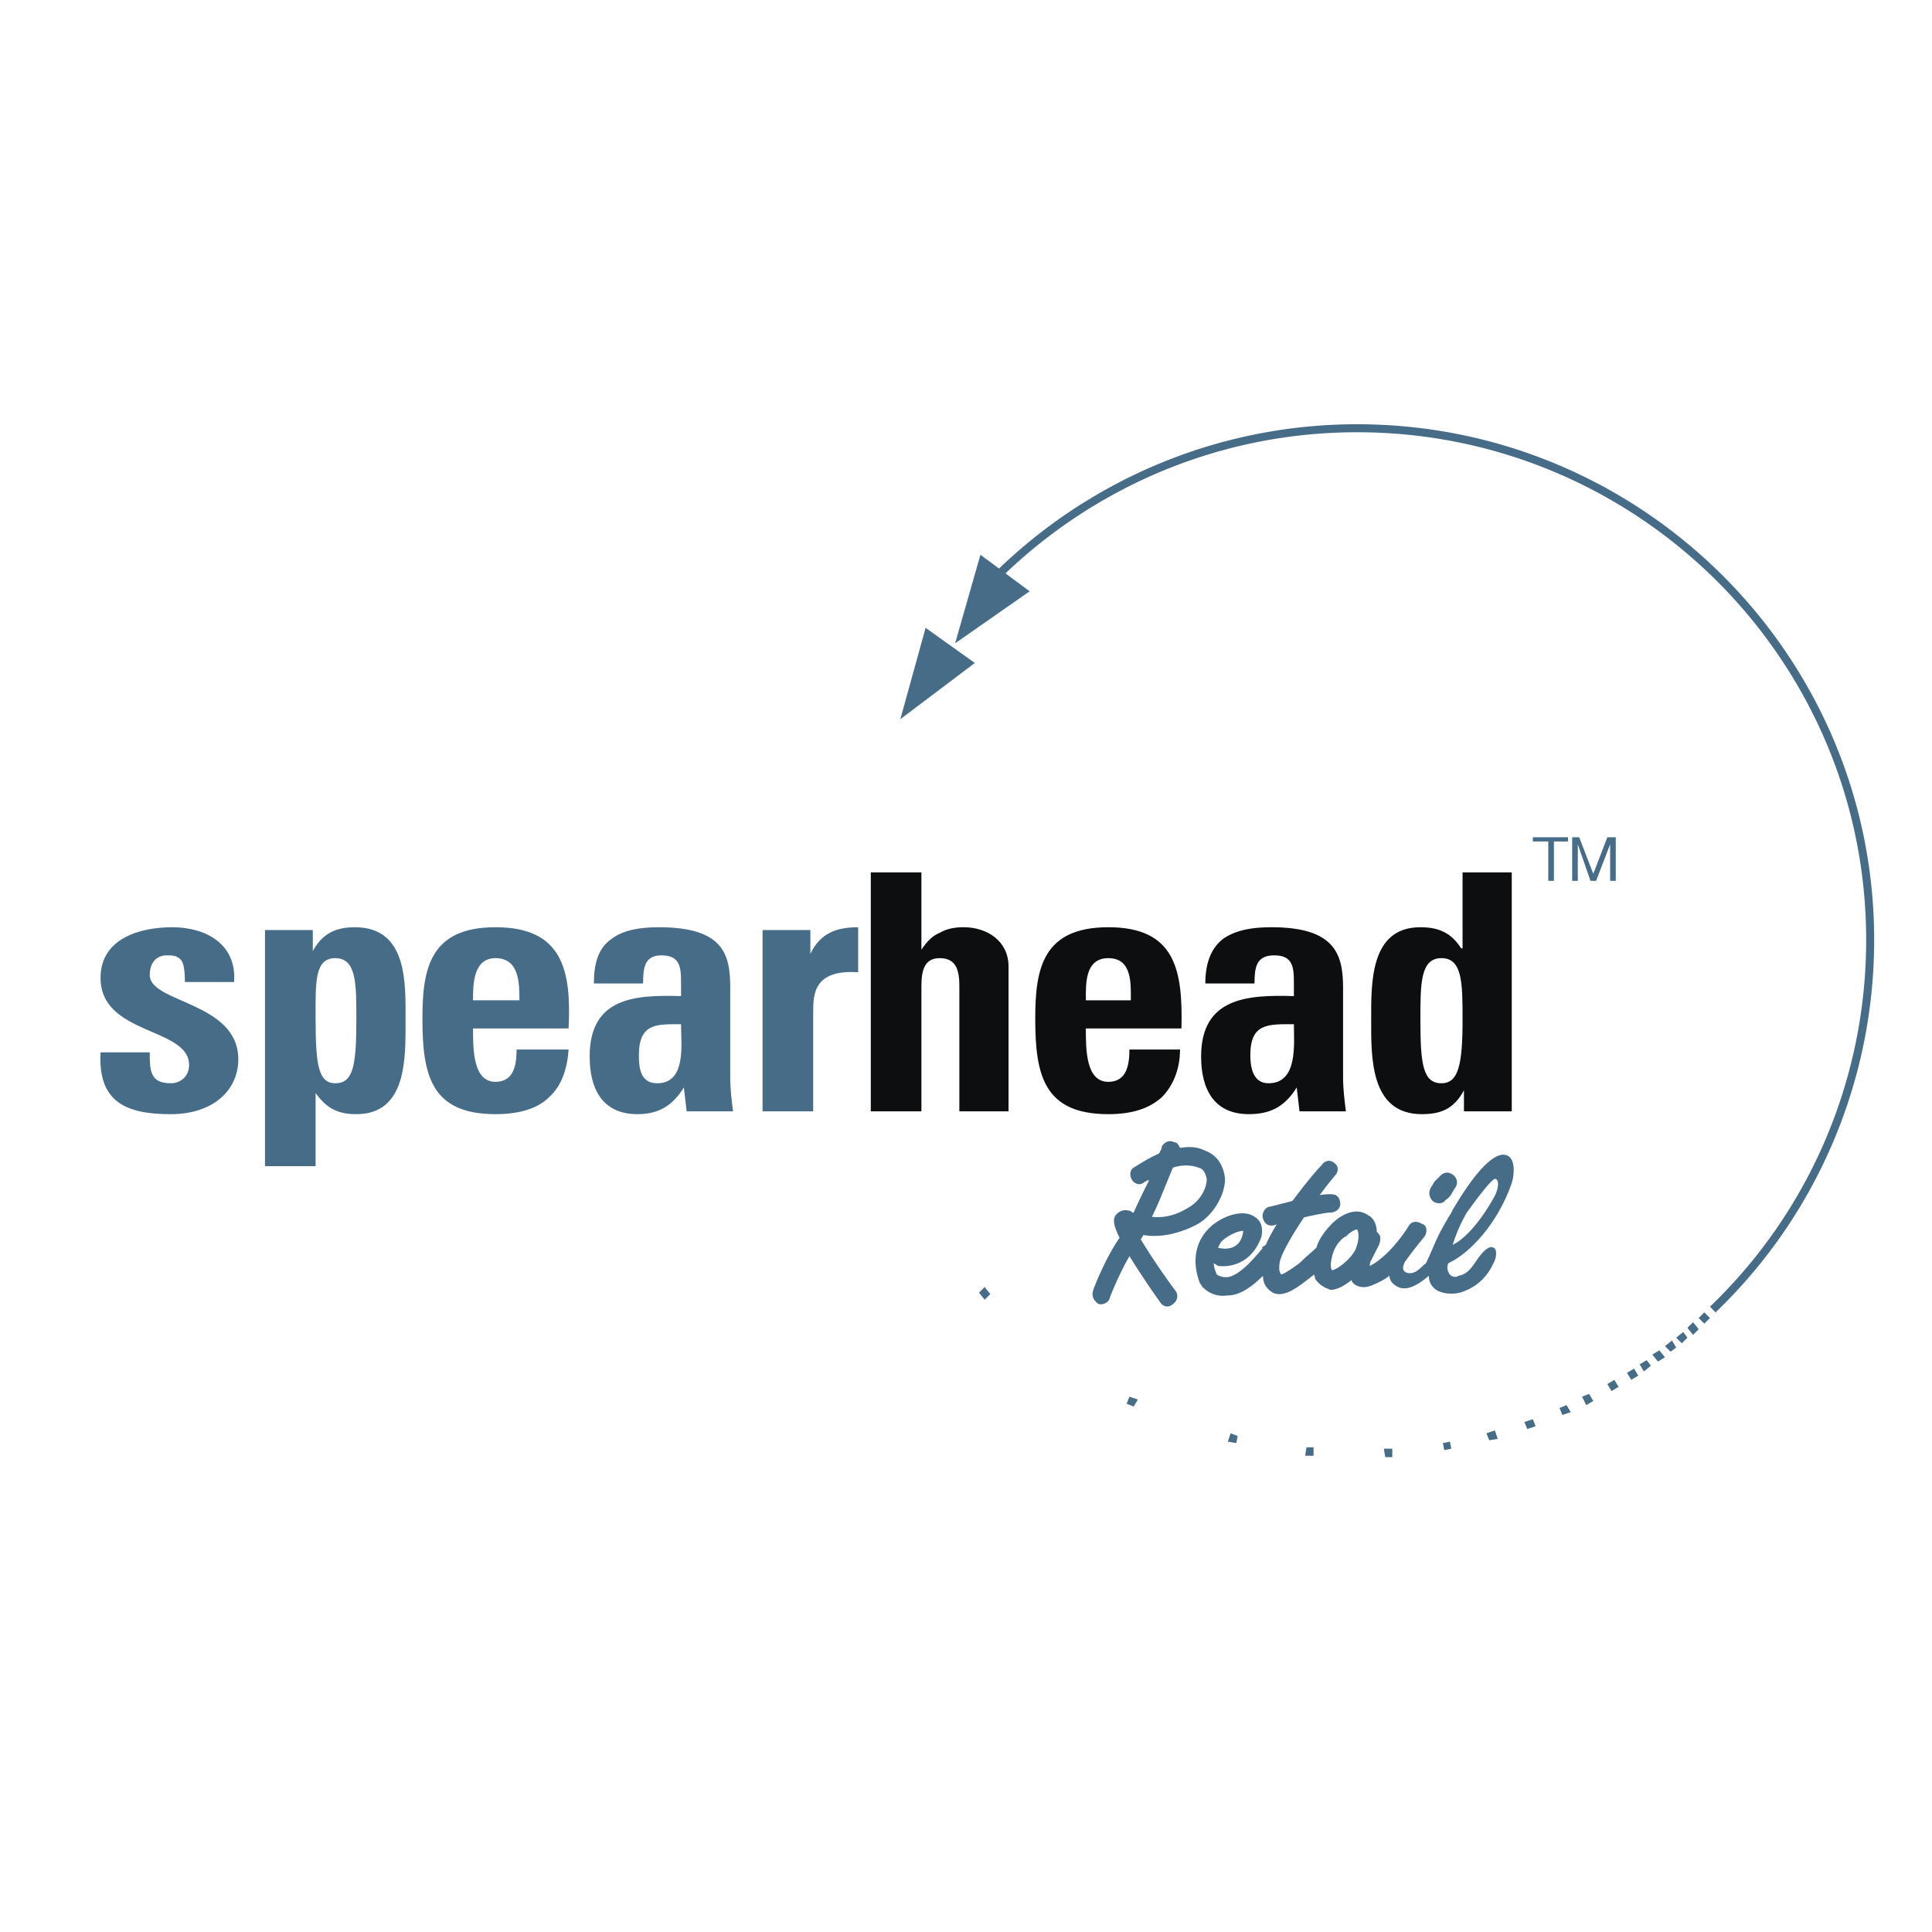 <svg xmlns="http://www.w3.org/2000/svg" width="2500" height="2500" viewBox="0 0 192.756 192.756"><path fill-rule="evenodd" clip-rule="evenodd" fill="#fff" d="M0 0h192.756v192.756H0V0z"/><path d="M170.605 130.365a50.526 50.526 0 0 0 11.533-16.691 50.748 50.748 0 0 0 4.049-19.902c0-13.974-5.697-26.629-14.883-35.792-9.203-9.176-21.908-14.854-35.902-14.854a50.553 50.553 0 0 0-19.762 4.002 51.017 51.017 0 0 0-16.695 11.443l-.57-.556a51.835 51.835 0 0 1 16.957-11.62 51.348 51.348 0 0 1 20.07-4.067c14.211 0 27.115 5.768 36.463 15.088 9.334 9.309 15.121 22.164 15.121 36.356 0 7.15-1.467 13.994-4.115 20.212a51.247 51.247 0 0 1-11.715 16.957l-.551-.576z" fill="#476c88"/><path fill-rule="evenodd" clip-rule="evenodd" fill="#476c88" d="M98.238 129.672l-.56-.701.56-.561.563.701-.563.561zM113.104 140.33l-.702-.279.282-.703.841.281-.421.701zM123.342 143.977l-.842-.141.281-.842.701.281-.14.702zM131.055 145.238h-.842l.141-.842h.701v.842zM144.797 144.537l-.701.141-.141-.701.701-.141.141.701zM14.939 104.99c0 .842 0 1.684.281 2.244.28.561.841.842 1.823.842s1.823-.701 1.823-1.822c0-3.787-8.834-2.945-8.834-8.695 0-3.927 3.927-5.048 7.152-5.048 3.365 0 6.45 1.683 6.17 5.468h-4.908c0-1.262-.141-1.963-.421-2.243-.42-.42-.841-.42-1.402-.42-.981 0-1.683.701-1.683 1.964 0 2.803 8.835 2.664 8.835 8.412 0 3.086-2.524 5.469-6.731 5.469-4.348 0-7.292-1.121-7.012-6.17h4.907v-.001zM33.45 108.076c-1.683 0-1.963-1.822-1.963-6.451 0-3.506-.141-6.03 1.963-6.03s2.104 2.524 2.104 6.03c-.001 4.629-.281 6.451-2.104 6.451zm-7.012-15.285v23.559h5.049v-7.291c1.122 1.541 2.244 2.102 4.066 2.102 5.049 0 4.908-5.607 4.908-9.254s.281-9.396-5.048-9.396c-1.823 0-3.226.561-4.207 2.384v-2.104h-4.768zM47.193 99.803c0-1.543 0-4.208 2.244-4.208 2.384 0 2.384 2.524 2.384 4.208h-4.628zm9.536 2.804c.28-5.75-.561-10.097-7.292-10.097-6.591 0-7.292 4.207-7.292 9.115 0 5.609.841 9.535 7.292 9.535 2.384 0 4.207-.561 5.329-1.682 1.262-1.121 1.823-2.805 1.963-4.768h-5.188c0 1.543-.28 3.225-2.104 3.225-2.244 0-2.244-3.225-2.244-5.328h9.536zM67.948 102.186c0 1.963.561 5.891-2.384 5.891-1.683 0-1.823-1.543-1.823-2.805 0-3.225 1.823-3.086 4.207-3.086zm4.908-3.647c0-3.365-.702-6.029-7.152-6.029-1.823 0-3.506.28-4.628 1.122-1.263.841-1.823 2.244-1.823 4.487h4.908c0-1.543.14-2.804 1.823-2.804 1.823 0 1.963 1.122 1.963 2.664v1.402c-4.628-.139-9.116.141-9.116 6.031 0 3.225 1.262 5.748 4.768 5.748 2.104 0 3.506-.84 4.628-2.664l.28 2.385h4.627c-.14-1.121-.28-2.244-.28-3.365v-8.977h.002zM80.85 92.791v2.384c.981-2.104 2.665-2.664 4.768-2.664v4.488c-4.487-.281-4.487 2.244-4.487 4.066v9.816h-5.049v-18.09h4.768z"/><path d="M95.715 110.881V98.4c0-1.543-.281-2.806-1.963-2.806-1.543 0-1.823 1.263-1.823 2.806v12.48H86.88V87.04h5.048v7.713c.561-.842 1.122-1.403 1.823-1.683.701-.42 1.542-.561 2.384-.561 2.384 0 4.488 1.402 4.488 3.926v14.444h-4.908v.002zM108.336 99.803c0-1.543-.141-4.208 2.244-4.208 2.383 0 2.244 2.524 2.244 4.208h-4.488zm9.537 2.804c.139-5.75-.562-10.097-7.293-10.097-6.592 0-7.293 4.207-7.293 9.115 0 5.609.842 9.535 7.293 9.535 2.383 0 4.066-.561 5.328-1.682 1.121-1.121 1.824-2.805 1.824-4.768h-5.049c0 1.543-.281 3.225-2.104 3.225-2.244 0-2.244-3.225-2.244-5.328h9.538zM129.092 102.186c0 1.963.42 5.891-2.525 5.891-1.543 0-1.822-1.543-1.822-2.805-.001-3.225 1.821-3.086 4.347-3.086zm4.906-3.647c0-3.365-.84-6.029-7.15-6.029-1.963 0-3.506.28-4.77 1.122-1.121.841-1.822 2.244-1.822 4.487h4.908c0-1.543.141-2.804 1.963-2.804 1.824 0 1.965 1.122 1.965 2.664v1.402c-4.629-.139-9.256.141-9.256 6.031 0 3.225 1.262 5.748 4.768 5.748 2.244 0 3.646-.84 4.768-2.664l.281 2.385h4.627c-.141-1.121-.281-2.244-.281-3.365v-8.977h-.001zM143.816 108.076c-1.824 0-2.104-1.822-2.104-6.311 0-3.646 0-6.171 2.104-6.171s2.104 2.524 2.104 6.171c0 4.489-.422 6.311-2.104 6.311zm7.012 2.805v-23.84h-4.908v7.573h-.141c-.982-1.543-2.244-2.104-4.066-2.104-5.049 0-4.91 5.609-4.91 9.255s-.139 9.395 5.049 9.395c1.965 0 3.227-.561 4.207-2.383v2.104h4.769z" fill-rule="evenodd" clip-rule="evenodd" fill="#0c0e0f"/><path fill-rule="evenodd" clip-rule="evenodd" fill="#476c88" d="M154.473 83.956h-1.541v-.421h3.506v.421h-1.403v3.926h-.562v-3.926zM156.857 83.535h.702l1.402 3.646 1.402-3.646h.842v4.347h-.56v-3.646l-1.403 3.646h-.56l-1.264-3.646v3.646h-.561v-4.347zM120.256 114.809c-.842-.422-1.682-.422-2.523-.281-.141-.281-.281-.561-.562-.561-.561-.281-.98 0-1.262.42 0 .281-.141.422-.279.701-1.264.561-2.244 1.262-2.525 1.402-.42.281-.42.842-.141 1.262.281.422.842.561 1.264.141.139 0 .139-.141.42-.141-.561 1.123-1.121 2.244-1.543 3.227-.141 0-.141 0-.279-.141-.842-.281-1.264.141-1.402.279-.281.281-.562.701.279 2.385-1.402 1.963-2.664 5.189-2.664 5.33-.141.561.141.98.561 1.262.422.141.982-.141 1.121-.562 0-.139.982-2.523 1.965-4.207a85.799 85.799 0 0 0 3.084 4.629c.281.422.842.561 1.262.141.422-.281.562-.842.281-1.262a68.574 68.574 0 0 1-3.506-5.189c.141-.141.141-.281.281-.422 1.682.281 3.506-.139 5.189-.98 1.682-.842 2.943-2.945 2.943-4.629-.142-1.404-.841-2.384-1.964-2.804zm-1.822 5.748c-1.123.701-2.385.982-3.506.842.84-1.684 1.541-3.646 2.102-4.908.844-.281 1.824-.281 2.525 0 .561.141.701.561.842 1.121-.001 1.122-.842 2.384-1.963 2.945zM127.127 122.24c1.824-.561 4.908-1.262 5.609-1.262.562 0 .982-.422.982-.842 0-.561-.281-.982-.842-.982-1.402-.139-5.469 1.123-6.311 1.262-.42.141-.701.701-.561 1.123.142.561.562.842 1.123.701zM144.797 119.154c.141-.279.422-.701.422-.701.279-.42.139-.98-.281-1.262-.42-.279-.842-.279-1.262.141l-.561.561-.422.701c-.141.422-.141.842.281 1.262.42.281.98.281 1.262-.141 0 0 .282-.139.561-.561z"/><path d="M150.828 118.033c.139-.422.42-1.824-.141-2.525-.281-.279-1.684-1.682-5.75 5.189 0 .141-.701 1.121-1.402 2.523-.42.842-.842 1.965-1.262 2.805-.561.422-.982 1.123-1.824.982-.561-.141-.561-.561-.279-1.121 1.121-1.543 1.963-2.525 1.963-2.525.281-.42.281-1.121-.281-1.262-.42-.281-.98-.281-1.262.141-.561.98-2.242 3.225-3.926 4.066 0 0 0-.42.139-.561l.562-1.123c.279-.42.561-1.262.141-1.541 0-.141-.141-.141-.141-.141 0-.701-.281-1.402-.842-1.684-.982-.701-2.244-.42-3.506.701-.701.701-1.402 1.543-1.684 2.525-.42.42-.98.84-1.682 1.541-1.123.842-1.684 1.123-1.824 1.123-.141-.141-.279-.42-.141-1.262.281-1.402 3.227-5.891 5.471-8.555.42-.42.42-.982 0-1.262-.422-.422-.982-.281-1.264.139-.84.842-4.346 5.049-5.607 7.994-.141.141-.281.141-.422.281h.141c-.561.701-2.385 2.943-3.646 2.943-.281 0-.561 0-.98-.279-.141-.42-.281-.701-.281-1.123.141.141.281.141.42.281 1.123.141 3.367-.141 4.348-2.945.141-.842 0-1.543-.701-1.963-.98-.701-2.805-.281-4.207.842-1.682 1.402-2.104 3.506-1.262 5.75l.279.42c.701.701 1.543.982 2.525.842 1.262 0 2.523-.982 3.506-1.963 0 .701.281 1.262.982 1.682 1.121.561 2.523-.561 3.785-1.543.141-.139.281-.139.281-.279.141.141.141.279.141.42.561.842 1.262.982 1.541 1.123.701 0 1.402-.422 2.104-.982 0 .141.141.281.281.42.42.281.98.422 1.682.141.703-.279 1.264-.561 1.824-.98 0 .279.141.561.281.701.701.701 1.682.98 3.645-.701 0 .42.141.84.422 1.121.561.701 2.104.842 3.084.422 1.123-.422 2.244-1.264 2.945-2.807.281-.42.422-1.402 0-1.541-.42-.281-1.121.42-1.682 1.262-.562.842-.982 1.402-1.824 1.543-.141.139-.42.139-.701 0-.279-.141-.561-.842-.279-1.264 2.103-.979 4.908-3.924 6.31-7.991zm-4.488 2.946c1.121-1.543 2.385-3.227 2.805-3.367.42 0 .42.842 0 1.684-1.543 2.805-3.086 4.348-4.207 4.908 0-.001.419-1.544 1.402-3.225zm-24.401 2.804c.842-.701 1.682-.982 2.104-.982-.281 2.385-2.525 1.684-2.525 1.684.14-.282.281-.563.421-.702zm13.602 0zm-2.664 2.946c-.141-.281-.141-.703 0-1.264.281-1.402 1.262-2.104 1.402-2.104.561-.561.982-.701 1.123-.701.139.281.279.842-.141 1.963-.56 1.123-1.962 2.106-2.384 2.106zM97.818 55.348l4.909 3.646-7.433 5.188 2.524-8.834zM92.349 62.64l4.909 3.506-7.433 5.609 2.524-9.115zM138.908 145.379h-.701l-.141-.842h.842v.842zM149.426 143.557l-.842.138-.281-.701.842-.279.281.842zM153.211 142.293l-.842.281-.279-.701.842-.281.279.701zM156.717 140.891l-.842.281-.279-.701.701-.282.42.702zM158.961 139.77l-.701.419-.42-.841.701-.28.42.702zM161.484 138.367l-.699.42-.422-.701.701-.42.42.701zM167.234 134.441l-.56.42-.561-.56.701-.561.42.701zM163.449 137.244l-.701.422-.422-.701.701-.42.422.699zM164.711 136.264l-.701.56-.422-.701.701-.42.422.561zM166.113 135.422l-.701.422-.56-.703.701-.42.56.701zM168.355 133.459l-.558.561-.563-.561.702-.561.419.561zM169.479 132.617l-.561.561-.563-.701.563-.561.561.701zM170.602 131.496l-.563.561-.56-.561.56-.56.563.56z" fill-rule="evenodd" clip-rule="evenodd" fill="#476c88"/></svg>